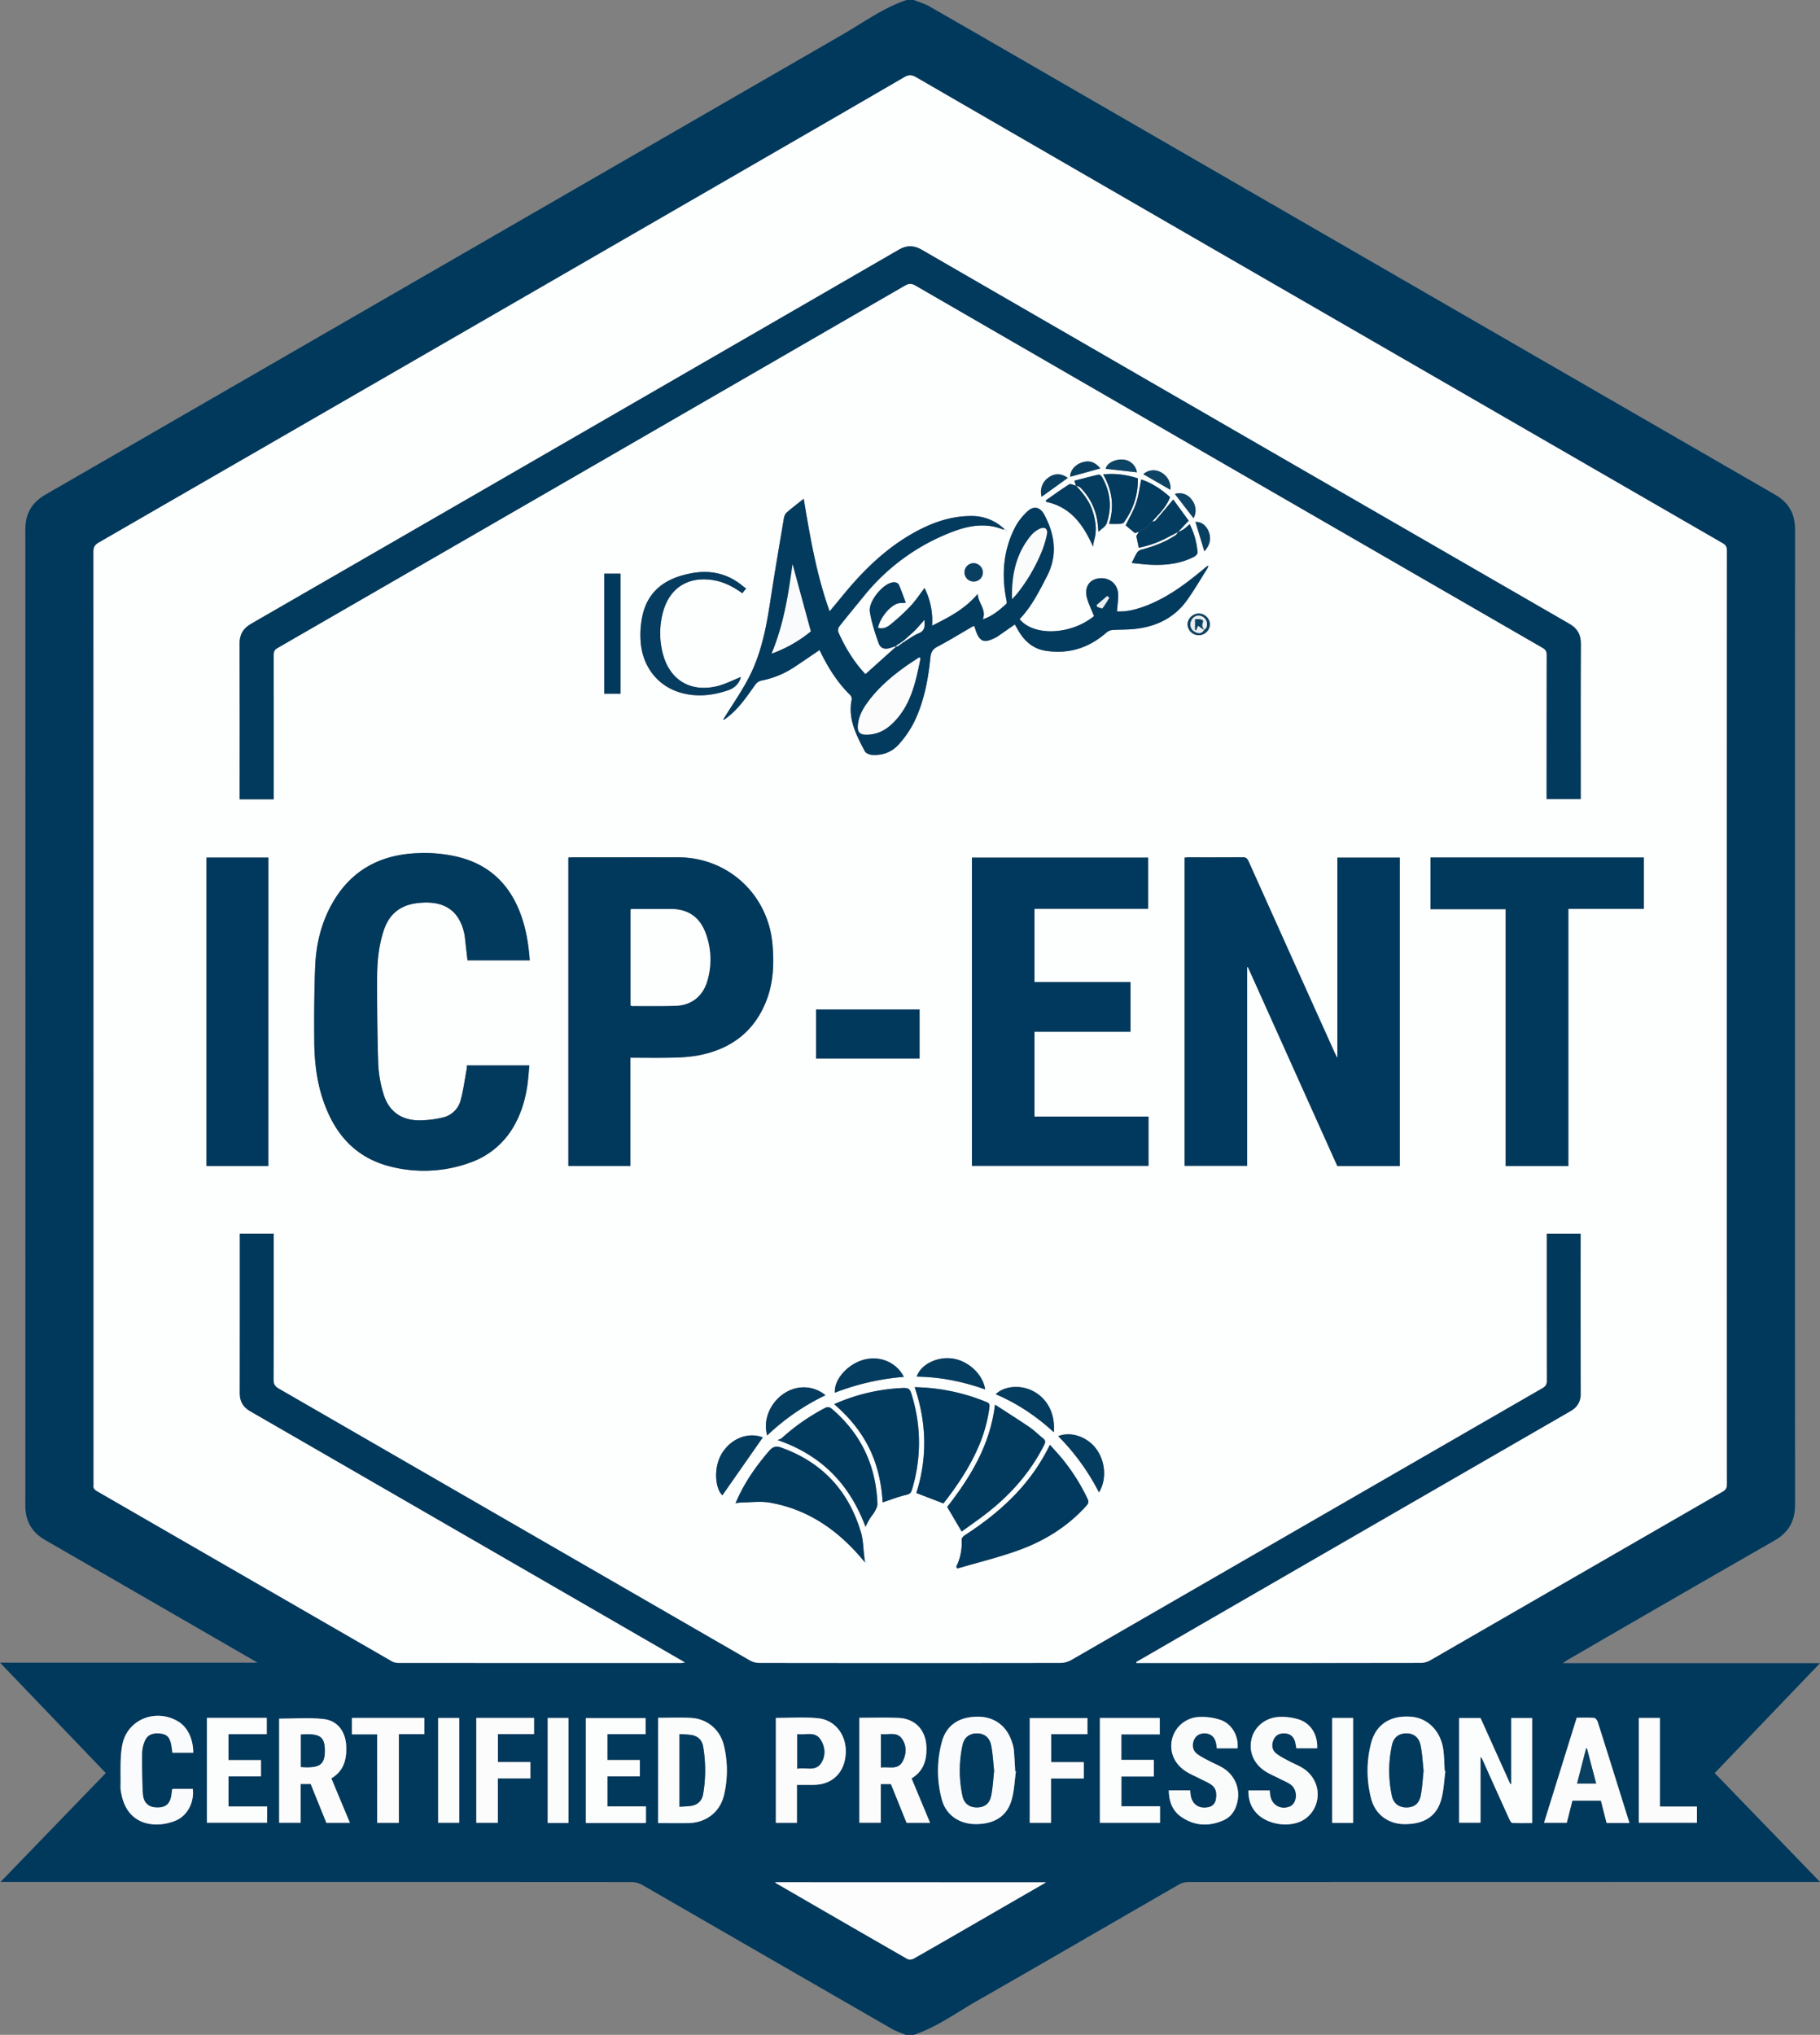 <?xml version="1.0" encoding="UTF-8"?> <svg xmlns="http://www.w3.org/2000/svg" viewBox="0 0 1762.84 1970"><rect x="0" y="0" width="1762.84" height="1970" fill="#808080" stroke="none"/><defs><style>.cls-1{fill:#01395d;}.cls-2{fill:#fdfefe;}.cls-3{fill:#fdfdfe;}.cls-4{fill:#fcfdfd;}.cls-5{fill:#fcfcfd;}.cls-6{fill:#fbfcfc;}.cls-7{fill:#fafbfc;}.cls-8{fill:#fcfcfc;}.cls-9{fill:#fafbfb;}.cls-10{fill:#013a5d;}.cls-11{fill:#00395d;}.cls-12{fill:#033b5f;}.cls-13{fill:#013a5e;}.cls-14{fill:#023a5e;}.cls-15{fill:#053c60;}.cls-16{fill:#043c5f;}.cls-17{fill:#094062;}.cls-18{fill:#0d4365;}.cls-19{fill:#e9eef0;}</style></defs><g id="Layer_2" data-name="Layer 2"><g id="Layer_1-2" data-name="Layer 1"><path class="cls-1" d="M878.11,0h7c5,2,10.28,3.45,14.9,6.08,34.22,19.53,68.32,39.29,102.45,59Q1360.78,272,1719.15,478.81c13.3,7.67,19.51,18.39,19.51,33.78q-.18,472.21,0,944.43c0,15.81-6.37,26.66-20,34.49q-100.41,57.56-200.49,115.64c-1.17.67-2.24,1.51-4.44,3h249.13l-102,106.42,102,105.42h-7q-302.46,0-604.92.1a18.54,18.54,0,0,0-8.87,2.29c-65.29,37.55-130.38,75.46-195.79,112.8-20.06,11.46-38.88,25.33-61.1,32.81h-8c-4.49-1.92-9.24-3.41-13.44-5.84q-120.82-69.57-241.59-139.25a21.42,21.42,0,0,0-10.23-2.79q-302.22-.19-604.45-.12H.47c34.49-35.65,68.18-70.49,102-105.42L0,1609.67H249.37c-1.71-1-2.42-1.46-3.14-1.88Q145.16,1549.41,44,1491.1c-13.36-7.67-19.46-18.54-19.46-33.87q.17-472.24,0-944.48c0-15.35,6.15-26.19,19.47-33.87q386.51-223,773-446C837,21.3,855.89,7.47,878.11,0Zm222.42,1609.11.22.89h4.86q135.23,0,270.46-.11a19.43,19.43,0,0,0,9.29-2.53q141.57-81.52,283.06-163.21c3.18-1.84,4.22-3.8,4.22-7.42q-.14-451.73,0-903.46c0-3.62-1-5.58-4.22-7.42Q1459,405.13,1249.78,284.21,1068.57,179.57,887.4,74.84c-4.31-2.49-7.33-2.43-11.55,0q-59.48,34.68-119.16,69-330.48,190.81-661,381.5c-3.88,2.24-5.1,4.59-5.1,9q.17,450.74.1,901.46a14.82,14.82,0,0,1,0,2c-.44,2.88.91,4.45,3.38,5.88q142.62,82.21,285.19,164.49a13.59,13.59,0,0,0,6.51,1.78q137,.13,274,.06a33.88,33.88,0,0,0,3.69-.47c-2.57-1.51-4.43-2.61-6.3-3.69q-207.35-119.74-414.73-239.43c-7.13-4.11-10.29-9.73-10.27-17.89q.17-74.74.05-149.5v-4.67h33v5.78c0,45.17.06,90.33-.1,135.5,0,4.16,1.12,6.41,4.83,8.55q228.2,131.52,456.29,263.21a19.49,19.49,0,0,0,9.3,2.52q145.74.19,291.47,0a22.55,22.55,0,0,0,10.71-2.85q228.19-131.51,456.3-263.19c3.18-1.83,4.23-3.75,4.22-7.38-.14-45.66-.09-91.33-.09-137v-5.13h33v4.31q0,75.24.06,150.49c0,7.82-3.14,13.19-9.88,17.08q-158.6,91.44-317.12,183Q1152.32,1579.15,1100.53,1609.11Zm-87.32,213.26H750.65a13.57,13.57,0,0,0,1.19,1q63.48,36.69,127,73.24c1.52.87,4.48.61,6.09-.31,23.85-13.57,47.57-27.34,71.33-41C975,1844.42,993.63,1833.66,1013.21,1822.37ZM1484,1663.29h-20.28v63.79l-.87.21c-9.64-21.42-19.29-42.84-28.83-64h-20.72v101.37H1434V1701a5.41,5.41,0,0,1,2.09,2.68q13,28.86,26,57.69c.61,1.34,1.84,3.35,2.86,3.4,6.4.32,12.81.16,19.11.16ZM316.14,1764.75h22.74l-17.95-43c12.13-7.2,14.91-18.3,14.43-31-.53-14.1-8.32-25-22.26-26.47s-28.41-.32-42.7-.32v100.75h20.84v-37.53h9.69C306,1739.69,311.1,1752.27,316.14,1764.75Zm516.25-101.69v101.55h20.69v-37.4H863c5.06,12.53,10.14,25.13,15.14,37.5h22.74l-17.92-43c11.5-6.94,14.69-17.34,14.44-29.63-.36-16.86-10.52-28.23-27.25-28.93C857.66,1662.64,845.18,1663.06,832.39,1663.06Zm-195,0V1765c9.76,0,19.23,0,28.7,0,17-.09,30.84-10,35-26.49a102.62,102.62,0,0,0,.23-48c-3.7-16.2-16.5-26.58-32.21-27.37C658.68,1662.63,648.19,1663.06,637.42,1663.06ZM984,1715l-.71-.18c-.43-7-.73-13.94-1.35-20.89a35.62,35.62,0,0,0-1.89-7.73c-5-15.33-17-24.2-32.81-24.24-17.86,0-30.35,7.88-34.83,24a105.8,105.8,0,0,0-.14,56.22c4,15,16.92,23.69,32.56,23.76,18.27.07,30.56-7.59,35.06-23.55C982.42,1733.64,982.74,1724.2,984,1715Zm416-.31-.72-.17c-.39-6.64-.44-13.31-1.25-19.9-2.25-18.31-14.76-31.24-31.09-32.59-20.15-1.66-34.52,7.35-39.13,26.18a107,107,0,0,0,.3,53.34c4.05,15.2,16.66,24.27,32,24.42,19,.2,31.26-7.39,35.83-23.83C1398.44,1733.33,1398.73,1723.89,1400,1714.72Zm178.25,50.17c-2.5-8-4.82-15.43-7.15-22.86-7.84-25-15.64-50.09-23.6-75.09-.49-1.52-2.17-3.67-3.43-3.76-5.58-.41-11.21-.18-16.86-.18-10.62,34.12-21.12,67.83-31.66,101.68h22c1.87-7.36,3.66-14.43,5.44-21.43h27.67c1.88,7.4,3.7,14.57,5.5,21.64Zm-446.14-31.55c.15,10.76,3.45,19.71,12,25.61,13,8.93,27,9.59,41.22,3.2,6-2.71,10-7.61,12.12-13.91,4.73-13.89,0-28.26-12.33-36.28-4.28-2.78-9.17-4.6-13.7-7-4.09-2.18-8.37-4.17-12-7-4.3-3.32-5.07-8.61-2.91-13.57,1.93-4.42,6.09-6.69,11.43-6.21,5.13.45,8.58,3.56,9.87,9.08.41,1.72.52,3.51.78,5.34h20.11c1-11.75-5.21-23.37-16.14-27.34a56.16,56.16,0,0,0-20.41-3,28.21,28.21,0,0,0-26.63,20.46c-3.32,12.3,1.4,24.52,12.8,32,4.27,2.8,9.09,4.76,13.66,7.12,3.83,2,7.92,3.58,11.4,6.05,4.95,3.52,5.38,8.92,4.29,14.43a8.78,8.78,0,0,1-7.28,7.3c-9.07,2-15.93-2.78-17.18-11.93-.19-1.42-.26-2.85-.39-4.35Zm77.08.05c-.07,8.5,2.19,15.9,7.93,22,11.09,11.83,34.15,14.76,47.39,5.31a29.31,29.31,0,0,0,9.59-12.23c5.52-13.52.54-28.32-11.66-36.33-4.41-2.89-9.48-4.74-14.14-7.27-4.21-2.28-8.62-4.42-12.32-7.39-4-3.24-4.58-8.43-2.41-13.22s6.1-6.35,11-6.08c5.32.28,8.59,3.2,9.94,8.26.54,2,.8,4.11,1.18,6.11h20.12c.63-12.69-5.73-23.74-17.3-27.72a54.64,54.64,0,0,0-19.5-2.58c-13.07.55-23.57,9.24-26.55,20.59-3.24,12.32,1.54,24.52,13,31.93,4.29,2.78,9.11,4.74,13.68,7.1,3.83,2,8,3.52,11.37,6.09,7,5.36,6,18.2-1.31,21.07-8.47,3.32-16.86-1.16-18.69-10a56.23,56.23,0,0,1-.63-5.63ZM771.89,1728c6,0,11.27.06,16.57,0,16.49-.22,28-10.33,30.36-26.57,2.81-19.47-8.57-36.36-27-38-13.33-1.19-26.84-.23-40.33-.23v101.52h20.41Zm-571.44-64.87v101.46h58.27v-15.68H221.31v-29.14h31.45V1704H221.27v-25.06h37.1v-15.8Zm922.89.1h-58v101.45h58.26v-16h-37.41v-28.78h31.45V1703.8h-31.5v-24.7h37.22ZM625.67,1764.58v-15.73H588.32v-29.14h31.39v-15.78H588.28v-25.07h37v-15.52H567.46V1765c19.13,0,37.94,0,56.74,0A6.45,6.45,0,0,0,625.67,1764.58Zm-438.48-67.74c-.12-13.58-5.54-24.66-14.47-30.08-21.78-13.2-49.73-2.11-54.33,22.77-2.44,13.23-1.31,27.13-1.67,40.73a30,30,0,0,0,.82,6.43c5.95,31.39,33.7,33.57,52.44,26,11.52-4.68,18.3-17.89,16.71-30.8-5.92,0-11.89,0-17.86,0a12.52,12.52,0,0,0-2.13.39c-.19,1.55-.38,3-.54,4.45-1.1,9.92-5.76,13.84-15.62,13.13-7-.51-11.71-4.76-12.23-13.3-.81-13.26-.81-26.59-.71-39.88a31.43,31.43,0,0,1,2.58-11.08c2.29-5.75,7.11-8,14.36-7.37,6.47.53,9.51,3,11,9.55.7,3,1,6.1,1.43,9.1Zm831,9.17v-27.09h35.1v-15.6H997.44v101.41H1018v-42.92h31.69V1706ZM461.36,1663.2v101.47h20.83v-43H513.7v-15.8H482.31V1678.8h35v-15.6Zm-96,101.5h21v-85.8h24.74v-15.7H340.89v15.86h24.45Zm1222-101.5v101.41h56.3V1749h-35.84V1663.2Zm-1142.56,0H424.37v101.42H444.8Zm105.85,101.64V1663.21H530.51v101.67Zm759.95-.09V1663.22h-20.31v101.57Z"></path><path class="cls-2" d="M1100.53,1609.11q51.79-29.94,103.6-59.87,158.55-91.54,317.12-183c6.74-3.89,9.9-9.26,9.88-17.08q-.17-75.24-.06-150.49v-4.31h-33v5.13c0,45.66,0,91.33.09,137,0,3.63-1,5.55-4.22,7.38q-228.17,131.55-456.3,263.19a22.55,22.55,0,0,1-10.71,2.85q-145.74.22-291.47,0a19.49,19.49,0,0,1-9.3-2.52Q498,1475.82,269.88,1344.16c-3.71-2.14-4.84-4.39-4.83-8.55.16-45.17.1-90.33.1-135.5v-5.78h-33V1199q0,74.76-.05,149.5c0,8.16,3.14,13.78,10.27,17.89Q449.79,1486,657.1,1605.82c1.87,1.08,3.73,2.18,6.3,3.69a33.88,33.88,0,0,1-3.69.47q-137,0-274-.06a13.59,13.59,0,0,1-6.51-1.78Q236.61,1525.94,94,1443.65c-2.47-1.43-3.82-3-3.38-5.88a14.82,14.82,0,0,0,0-2q0-450.72-.1-901.46c0-4.37,1.22-6.72,5.1-9q330.59-190.62,661-381.5,59.63-34.42,119.16-69c4.22-2.46,7.24-2.52,11.55,0q181.11,104.82,362.38,209.37Q1459.09,405,1668.42,525.85c3.18,1.84,4.22,3.8,4.22,7.42q-.14,451.72,0,903.46c0,3.62-1,5.58-4.22,7.42q-141.57,81.54-283.06,163.21a19.43,19.43,0,0,1-9.29,2.53q-135.22.19-270.46.11h-4.86Zm-58.38-1138.9c-2.21-.5-5.16-2.16-6.52-1.31-7.79,4.88-15.21,10.35-22.76,15.62l.7,1.41c23.91,5.09,35.93,22.63,45.16,43.27a40.55,40.55,0,0,1,.93-5.71c3-9.61,1.7-19-1.23-28.31-3.11-9.91-9.34-17.71-16.33-25.07,1.43.6,3.21.85,4.22,1.87a57.75,57.75,0,0,1,16.83,34.76c.29,2.4.48,4.8.81,8.24,3.22-3.24,7-5.32,8-8.32,5.35-15.62,3.57-30.8-4.7-45.11-.58-1-2.35-2.25-3.27-2-8,1.83-16,4-23.38,5.87ZM1116,505c1-1.22,2-2.48,3.14-3.63,5.77-5.93,11.09-12.16,14.18-20.06-8.66-7.78-17.85-13.85-28-17.12-1.7,8.15-2.58,16-5.07,23.26s-6.63,14.24-10,21.15l8.94,7.49,3.85-1.19c-.83,1.38-1.67,2.75-2.44,4,.73,3.58,1.49,7.29,2.32,11.38a101.19,101.19,0,0,0,28.26-10.11l9.87-5.19c-.78,1.05-1.36,2.42-2.38,3.1-10.08,6.66-21.21,10.86-32.83,13.92a7.72,7.72,0,0,0-4.28,2.62c-2,3.14-3.53,6.61-5.46,10.38,5.85.56,11.71,1.35,17.6,1.65,14.94.74,29.56-.74,43.07-7.8,1.43-.75,3.23-2.81,3.13-4.14a72.25,72.25,0,0,0-7.63-27.24c-2.22,1.89-4,3.65-6,5a37.47,37.47,0,0,1-5.33,2.58l10.32-11.07c-4.76-6.52-10-13.74-14.94-20.5-6.18,7.36-11.65,13.95-17.27,20.43C1118.53,504.69,1117.08,504.67,1116,505ZM837.79,1512.54l1-.26-.24-.38-.81.83c-.21-2-.39-4-.64-6-1-7.7-.93-15.7-3.09-23-11.88-40.31-37.48-68-77.27-82.31-4.9-1.76-8.08-1-11.56,3-11.37,13.13-21.41,27.11-29.05,42.76-1.2,2.46-2.28,5-3.71,8.1,2.29-.3,3.72-.65,5.17-.67,9.41-.07,19.07-1.47,28.2.13C784.17,1461.49,813.63,1483,837.79,1512.54Zm-136.17-816c12.82-8.76,21.21-21.42,30-33.76a10.22,10.22,0,0,1,5.64-3.86A87.14,87.14,0,0,0,767.59,647c8.84-5.73,17.48-11.76,26.2-17.65,7.62,15.86,16.81,31,29.76,43.63a5.51,5.51,0,0,1,1.38,4.3c-3.84,18.73,4.47,34.4,12.68,50,1,1.93,4.53,3.42,7,3.59,10.19.72,19.39-2.77,26-10.29a97.64,97.64,0,0,0,15.07-22.08c9.25-19.39,13.27-40.36,15.43-61.63.51-5,1.87-8.19,6.75-10.73,11.76-6.14,23-13.17,34.55-19.82a3.66,3.66,0,0,1,1.31-.16c.54,1.72,1,3.32,1.55,4.88,3.61,10,7.78,11.62,17.49,7a25.65,25.65,0,0,0,3.5-1.89c5.55-3.81,11.06-7.69,16.65-11.59,1.41,2.46,2.76,4.94,4.24,7.34,6,9.69,14.22,16.41,25.61,18.17,22.21,3.43,41.74-2.65,58.65-17.44a10.34,10.34,0,0,1,5.42-2.61c7.46-.58,15-.31,22.42-1.11,20.6-2.23,38.12-10.64,50.41-27.79,7-9.73,13-20.11,19.41-30.22a25.3,25.3,0,0,0,1.37-3.14,8.44,8.44,0,0,0-1.55.6c-1.3,1-2.57,2.12-3.85,3.18-16.73,13.82-34,26.79-54.47,34.72-9.32,3.61-18.88,6.2-28.72,5.7.42-5.81,1.3-11.29,1.12-16.73-.35-10.22-9-16.82-19.3-15.18-9.12,1.45-13.66,9.1-10.76,19.29,1.66,5.84,4.42,11.38,6.72,17.13-22.2,18.2-58.35,19.87-72.1,2.95,11.54-12,18.81-26.68,26.4-41.32,10.67-20.56,7.85-40.1-2.36-59.55-4.05-7.71-10.3-9.25-16.64-3.26a58.15,58.15,0,0,0-11.77,15.27c-11.21,21.84-13.18,45-8.64,69,.33,1.71,1,4.38.13,5.14-6.65,6-13.53,11.9-22.79,14.94C955.77,590,947.41,584.1,947,575c-12.39,14.61-27.79,22.56-44.2,30.71a69.64,69.64,0,0,0-7.31-36.41c-4.6,6-8.7,12.28-13.78,17.68a203.77,203.77,0,0,1-19.38,17.76c-3.21,2.63-7.29,4.57-11.93,3,2.06-9,9.86-19.42,17.93-23.07,2.47-1.12,5.62-.77,9-1.15-1.87-5-3.9-10.89-6.34-16.62-1.42-3.33-4.57-3.64-7.71-2.79-9.45,2.57-22.28,18.72-20.75,28.21,1.64,10.23,4.93,20.29,8.42,30.11,2,5.59,6.24,6.61,11.94,4.68,1.55-.52,3.11-1,4.67-1.53l.19.63-29.48,26.48C827.12,640.87,818.7,627,812,612a6.52,6.52,0,0,1,.93-5.53c7.82-10,15.9-19.68,23.9-29.48a202.38,202.38,0,0,1,86.68-62.51c15.66-5.92,31.77-8.41,48.07-1.88h1.71l-1-.81a45.17,45.17,0,0,0-31.13-12.22c-19.43-.11-37.17,6-54,15.05-28.76,15.56-51.52,38-71.93,63.14-3.74,4.6-7.56,9.14-11.68,14.12-12.85-35.68-18.91-72.19-25.12-109-5.91,4.72-11.47,8.89-16.66,13.48-1.44,1.28-2.24,3.71-2.58,5.74-4.45,26.4-9,52.79-13,79.25-3.88,25.42-8.67,50.65-20.42,73.69-7.21,14.14-16.47,27.24-24.81,40.8-.23.3-.47.59-.71.88ZM265.15,773.83v-5.77q0-67-.06-134c0-3.15.73-5,3.65-6.68q304-175.33,607.78-350.93c3.78-2.18,6.4-2.23,10.25,0Q1190.34,452,1494.1,627.17c2.89,1.67,4.08,3.43,4.07,6.92q-.21,67.24-.1,134.48v5.08h33v-5.83c0-48.17-.13-96.33.12-144.49,0-9.05-3.38-14.93-11.14-19.41Q1206.36,423,892.83,241.79c-7.81-4.51-14.59-4.52-22.37,0Q765.84,302.47,661,362.83,452.15,483.42,243.24,603.92c-7.78,4.49-11.23,10.4-11.19,19.42.22,48.33.1,96.66.1,145v5.5Zm1090.64,355.05V830.32h-60.43v194.06c-1.27-2.5-1.88-3.6-2.39-4.74q-41.88-92.89-83.64-185.85c-1.29-2.87-2.66-3.9-5.81-3.87-17.49.16-35,.07-52.49.09-1.26,0-2.52.2-3.6.29v298.33H1208V936.42l.78-.1,86.6,192.56ZM610.52,1024c14.17,0,27.65.24,41.12-.09a154.53,154.53,0,0,0,24.33-2.07c31.76-5.89,54.87-23,66.58-53.74,6.59-17.29,7.24-35.33,5.68-53.65C744.1,866.2,705.41,830.17,657,830c-34.16-.11-68.32,0-102.49,0-1.42,0-2.84.16-4,.23v298.52h60ZM1112.1,830.31H941.43v298.35h171V1081H1001.91V998.84h93v-48h-93v-71H1112.1Zm-599,99.37c-1.44-19.44-4.85-37.95-13.36-55.24-11.51-23.36-29.93-38.11-55.15-44.57a139.35,139.35,0,0,0-41.12-3.82c-36.12,1.61-64.11,17.14-82,49.16-10.41,18.67-15.28,39.1-16.17,60.22-1,24-1.05,48-.9,71.94.11,18.84,2.05,37.58,7.88,55.65,10.69,33.11,30.66,57.44,65.63,66.28a130.82,130.82,0,0,0,76.71-3.46,78.55,78.55,0,0,0,44-37.16c6.92-12.55,10.68-26.11,12.49-40.24.72-5.66,1.08-11.37,1.6-17h-60.4c-.13,1.57-.13,2.91-.37,4.2-1.81,9.77-3.11,19.69-5.68,29.26a23.07,23.07,0,0,1-17.9,17.1,98.41,98.41,0,0,1-23.14,2.65c-17.26-.37-29-9.27-33.85-25.85a117.68,117.68,0,0,1-5-28.38c-.94-27.79-1.15-55.62-1.1-83.43,0-15.65,1.46-31.25,6.46-46.29,5.2-15.66,15.8-24.3,32.28-26.34,25.62-3.17,40.93,6.68,45.85,30.11.17.81.26,1.65.36,2.47.87,7.54,1.73,15.08,2.6,22.75Zm1006,199.2v-249h73.18V830.25h-206.7v50h72.85v248.68Zm-1259.19,0V830.29H200v298.55Zm666.35,387.92c.34.58.67,1.16,1,1.74,19.08-5.57,38.43-10.34,57.16-16.89,26.06-9.11,49.29-23.14,67.95-44,1.92-2.15,2.38-3.71,1.06-6.47a188.72,188.72,0,0,0-25.05-39.49c-3.57-4.31-7.42-8.39-11.45-12.93a186.3,186.3,0,0,1-28.62,42.72c-15.73,17.67-34.09,32.14-53.89,44.93-1.39.9-3.06,2.91-3,4.3A51,51,0,0,1,926.22,1516.76ZM885.94,1343c11.83,34.54,12.26,69,1.6,102.44l26.24,10.07c12.7-16.24,24.83-34,33.54-53.94a140.92,140.92,0,0,0,11-39.17c.31-2.51,0-3.85-2.59-4.92A190.22,190.22,0,0,0,885.94,1343Zm-31,111.51c7.67-2.53,15-5.48,22.7-7.25,3.27-.76,4.68-1.69,5.61-4.8a155.45,155.45,0,0,0,.88-88.55c-2.94-10.46-2.92-10.59-13.64-9.92A180.86,180.86,0,0,0,808,1359.44c14.24,12.28,25.89,26.2,34.08,42.88S853.9,1437.07,854.92,1454.53Zm108.86-94.63c-4.89,39.82-24.23,70.59-46.29,99l14,23.79c8.33-6.07,17.29-12.15,25.75-18.85,22.59-17.88,41.23-39.11,54.2-65.07,1.33-2.67,1.32-4.33-1.08-6.23-4.44-3.5-8.43-7.62-13.07-10.8C986.6,1374.5,975.69,1367.64,963.78,1359.9ZM890.7,1024.79v-47.5H790.42v47.5Zm-52.38,453.32c1.49-2.91,2.62-5.49,4.08-7.87s3.51-4.48,4.83-7c1.23-2.32,2.68-5,2.59-7.49-1.41-36.83-15.75-67.52-43.9-91.62-2.38-2-4.14-2.46-7-1a200.45,200.45,0,0,0-41.63,29c-1.06,1-2.69,1.32-4.05,2C796.14,1409.05,823,1437.2,838.32,1478.11ZM722.73,569.62a18.86,18.86,0,0,1-2.39-1.46c-14.76-12.7-31.76-16.69-50.74-13.12-22.69,4.25-40.43,14.94-46.72,38.52a86.69,86.69,0,0,0-2.4,26.64c1.31,24.42,16.1,43.7,38.13,50.25,15.63,4.65,31.15,3.12,46.56-2.12,7.24-2.46,10.93-7.25,12.44-12.86-7.41,2.89-15.21,7-23.53,9-25.86,6.05-45.92-6.58-52.28-32.41a78.25,78.25,0,0,1,.14-38.55c6.27-24.44,24.74-36.05,49.64-31.69,10.21,1.79,19,6.5,27.42,12.53ZM601,671.59V555.37H585.27V671.59Zm137.87,720c-14-5.28-30.19.68-39.32,14.94s-6.6,35.33.14,41.12ZM875.45,1333c-7.29-14.38-23.64-21-39.41-16.42-15.47,4.47-28.42,19.36-27.35,31.72A237.63,237.63,0,0,1,875.45,1333Zm-132.34,56.69a217.87,217.87,0,0,1,56.44-38.94c-11.44-9.49-27.19-10.13-39.81-1.92C745.88,1357.87,738.78,1374.86,743.11,1389.72Zm331.08-882.5c4,0,7.44.13,10.87-.06,1.26-.07,3-.52,3.64-1.42,9-12.66,13.81-26.69,13.37-42.68-10.85-3.37-21.72-5.08-33.58-3.75C1077.35,474.81,1079.45,490.47,1074.19,507.22Zm-120,837.92c-2.2-15.17-17.29-28.56-33.18-30.07-14.67-1.39-29.45,6.45-33.12,17.69C910.59,1333,932.46,1337.44,954.24,1345.14Zm110.23,99.71c8.1-13.21,6.11-32.18-4.46-44.32-8.94-10.27-23.87-14.71-35-10.08A216.89,216.89,0,0,1,1064.47,1444.85Zm-43.72-58.26c1.56-18.65-6.91-33.86-21.89-40.68-11.83-5.4-26.78-3.74-34.35,3.91C985.19,1358.61,1003.6,1370.87,1020.75,1386.59Zm-11.81-905.66,25.35-18.27q-9.76-6.78-18.8-.26A16.81,16.81,0,0,0,1008.94,480.93Zm92.28-23.67A14.53,14.53,0,0,0,1088,445c-6.74-.74-15.79,2.91-17,8.89ZM952,554.09a9.16,9.16,0,0,0-9-8.86,8.89,8.89,0,1,0,9,8.86Zm113.79-100.58c-5.1-6.37-11.09-8.23-18.31-5.61-6.65,2.41-11,8.05-10.91,13.68Zm41.68,5.6,26.22,15.09A17.23,17.23,0,0,0,1124,457,14.42,14.42,0,0,0,1107.42,459.11Zm59.12,74.62c5.7-6.11,7-13.23,3.66-20.21-2.62-5.54-7.21-8.49-12.27-8.23C1160.75,514.62,1163.61,524.07,1166.54,533.73Zm-10.5-32.1c3-5.34,2.55-12.13-1.54-17.65s-9.9-7.54-16.56-5.82C1143.93,485.93,1150,493.85,1156,501.63Zm15.88,102.65A10.92,10.92,0,0,0,1160.63,594c-5.71.3-10.52,5.3-10.35,10.76a10.83,10.83,0,0,0,21.64-.47Zm-197-90.83c-.1-.1-.2-.28-.31-.28s-.21.17-.32.26l.46.32C974.77,513.65,974.83,513.55,974.88,513.45Z"></path><path class="cls-3" d="M1013.21,1822.37c-19.58,11.29-38.26,22.05-56.93,32.83-23.76,13.71-47.48,27.48-71.33,41-1.61.92-4.57,1.18-6.09.31q-63.6-36.45-127-73.24a13.57,13.57,0,0,1-1.19-1Z"></path><path class="cls-4" d="M1484,1663.29V1765c-6.3,0-12.71.16-19.11-.16-1,0-2.25-2.06-2.86-3.4q-13.07-28.8-26-57.69A5.41,5.41,0,0,0,1434,1701v63.59h-20.68V1663.26h20.72c9.54,21.19,19.19,42.61,28.83,64l.87-.21v-63.79Z"></path><path class="cls-5" d="M316.14,1764.75c-5-12.48-10.12-25.06-15.21-37.64h-9.69v37.53H270.4V1663.89c14.29,0,28.63-1.16,42.7.32s21.73,12.37,22.26,26.47c.48,12.73-2.3,23.83-14.43,31l17.95,43Zm-24.69-85.48v31.46c18.09,1.3,23.14-2.14,23.19-15.58C314.7,1681.24,309.92,1677.92,291.45,1679.27Z"></path><path class="cls-5" d="M832.39,1663.06c12.79,0,25.27-.42,37.71.1,16.73.7,26.89,12.07,27.25,28.93.25,12.29-2.94,22.69-14.44,29.63l17.92,43H878.09c-5-12.37-10.08-25-15.14-37.5h-9.87v37.4H832.39Zm20.86,48.09c7.7-1.05,16.45,2.8,21.09-6,3.77-7.14,3.92-15.19-.75-21.84-5.07-7.21-13.28-3.46-20.34-4.48Z"></path><path class="cls-6" d="M637.42,1663.06c10.77,0,21.26-.43,31.7.1,15.71.79,28.51,11.17,32.21,27.37a102.62,102.62,0,0,1-.23,48c-4.14,16.5-18,26.4-35,26.49-9.47.06-18.94,0-28.7,0Zm20.74,86.11c3.8-.27,7.27-.34,10.68-.78,6.74-.87,11.09-4.87,12.2-11.42a136.9,136.9,0,0,0,0-46.18c-1.09-6.32-5.34-10.26-11.87-11.14-3.55-.48-7.17-.55-11-.82Z"></path><path class="cls-7" d="M984,1715c-1.3,9.17-1.62,18.61-4.11,27.43-4.5,16-16.79,23.62-35.06,23.55-15.64-.07-28.53-8.78-32.56-23.76a105.8,105.8,0,0,1,.14-56.22c4.48-16.16,17-24.08,34.83-24,15.8,0,27.85,8.91,32.81,24.24A35.62,35.62,0,0,1,982,1694c.62,7,.92,13.93,1.35,20.89Zm-21.14-.72c-.93-8.28-1.27-16.62-2.92-24.7-1.59-7.73-6.8-11.41-13.68-11.44s-12.3,3.55-13.95,11.16a115.54,115.54,0,0,0-.08,49.46c1.63,7.51,7,11.07,14,11s12.11-3.43,13.74-11.26S962,1722.49,962.9,1714.31Z"></path><path class="cls-7" d="M1400,1714.72c-1.27,9.17-1.56,18.61-4,27.45-4.57,16.44-16.82,24-35.83,23.83-15.38-.15-28-9.22-32-24.42a107,107,0,0,1-.3-53.34c4.61-18.83,19-27.84,39.13-26.18,16.33,1.35,28.84,14.28,31.09,32.59.81,6.59.86,13.26,1.25,19.9Zm-21.13-.29c-.92-8.32-1.26-16.66-2.9-24.74-1.58-7.76-6.76-11.46-13.62-11.52s-12.34,3.51-14,11.08a115.39,115.39,0,0,0-.11,49.46c1.62,7.54,7,11.12,14,11.12,7.18,0,12.18-3.39,13.8-11.18S1378,1722.57,1378.87,1714.43Z"></path><path class="cls-8" d="M1578.25,1764.89h-22.13c-1.8-7.07-3.62-14.24-5.5-21.64H1523c-1.78,7-3.57,14.07-5.44,21.43h-22c10.54-33.85,21-67.56,31.66-101.68,5.65,0,11.28-.23,16.86.18,1.26.09,2.94,2.24,3.43,3.76,8,25,15.76,50,23.6,75.09C1573.43,1749.46,1575.75,1756.9,1578.25,1764.89Zm-41.13-72.1-.81-.1-8.78,34H1546C1543,1715.16,1540.06,1704,1537.12,1692.79Z"></path><path class="cls-9" d="M1132.11,1733.34h20.71c.13,1.5.2,2.93.39,4.35,1.25,9.15,8.11,13.89,17.18,11.93a8.78,8.78,0,0,0,7.28-7.3c1.09-5.51.66-10.91-4.29-14.43-3.48-2.47-7.57-4.07-11.4-6.05-4.57-2.36-9.39-4.32-13.66-7.12-11.4-7.46-16.12-19.68-12.8-32a28.21,28.21,0,0,1,26.63-20.46,56.16,56.16,0,0,1,20.41,3c10.93,4,17.16,15.59,16.14,27.34h-20.11c-.26-1.83-.37-3.62-.78-5.34-1.29-5.52-4.74-8.63-9.87-9.08-5.34-.48-9.5,1.79-11.43,6.21-2.16,5-1.39,10.25,2.91,13.57,3.64,2.8,7.92,4.79,12,7,4.53,2.42,9.42,4.24,13.7,7,12.35,8,17.06,22.39,12.33,36.28-2.14,6.3-6.1,11.2-12.12,13.91-14.24,6.39-28.27,5.73-41.22-3.2C1135.56,1753.05,1132.26,1744.1,1132.11,1733.34Z"></path><path class="cls-9" d="M1209.19,1733.39h20.65a56.23,56.23,0,0,0,.63,5.63c1.83,8.87,10.22,13.35,18.69,10,7.36-2.87,8.35-15.71,1.31-21.07-3.38-2.57-7.54-4.11-11.37-6.09-4.57-2.36-9.39-4.32-13.68-7.1-11.42-7.41-16.2-19.61-13-31.93,3-11.35,13.48-20,26.55-20.59a54.64,54.64,0,0,1,19.5,2.58c11.57,4,17.93,15,17.3,27.72h-20.12c-.38-2-.64-4.09-1.18-6.11-1.35-5.06-4.62-8-9.94-8.26-4.9-.27-8.85,1.35-11,6.08s-1.63,10,2.41,13.22c3.7,3,8.11,5.11,12.32,7.39,4.66,2.53,9.73,4.38,14.14,7.27,12.2,8,17.18,22.81,11.66,36.33a29.31,29.31,0,0,1-9.59,12.23c-13.24,9.45-36.3,6.52-47.39-5.31C1211.38,1749.29,1209.12,1741.89,1209.19,1733.39Z"></path><path class="cls-5" d="M771.89,1728v36.71H751.48V1663.19c13.49,0,27-1,40.33.23,18.44,1.64,29.82,18.53,27,38-2.35,16.24-13.87,26.35-30.36,26.57C783.16,1728.06,777.86,1728,771.89,1728Zm.29-15.65c8.17-1.78,17.87,3.35,23.48-5.9,4.2-6.94,3.71-14.91-.59-21.87-5.63-9.12-14.89-4.37-22.89-5.71Z"></path><path class="cls-4" d="M200.45,1663.13h57.92v15.8h-37.1V1704h31.49v15.78H221.31v29.14h37.41v15.68H200.45Z"></path><path class="cls-4" d="M1123.34,1663.23v15.87h-37.22v24.7h31.5v16.13h-31.45v28.78h37.41v16h-58.26V1663.23Z"></path><path class="cls-4" d="M625.67,1764.58a6.45,6.45,0,0,1-1.47.39c-18.8,0-37.61,0-56.74,0V1663.34h57.85v15.52h-37v25.07h31.43v15.78H588.32v29.14h37.35Z"></path><path class="cls-7" d="M187.19,1696.84H167c-.46-3-.73-6.1-1.43-9.1-1.51-6.5-4.55-9-11-9.55-7.25-.59-12.07,1.62-14.36,7.37a31.43,31.43,0,0,0-2.58,11.08c-.1,13.29-.1,26.62.71,39.88.52,8.54,5.19,12.79,12.23,13.3,9.86.71,14.52-3.21,15.62-13.13.16-1.45.35-2.9.54-4.45a12.52,12.52,0,0,1,2.13-.39c6,0,11.94,0,17.86,0,1.59,12.91-5.19,26.12-16.71,30.8-18.74,7.62-46.49,5.44-52.44-26a30,30,0,0,1-.82-6.43c.36-13.6-.77-27.5,1.67-40.73,4.6-24.88,32.55-36,54.33-22.77C181.65,1672.18,187.07,1683.26,187.19,1696.84Z"></path><path class="cls-5" d="M1018.22,1706h31.51v15.8H1018v42.92h-20.6V1663.32h55.88v15.6h-35.1Z"></path><path class="cls-5" d="M461.36,1663.2h55.91v15.6h-35v27.09H513.7v15.8H482.19v43H461.36Z"></path><path class="cls-8" d="M365.34,1764.7v-85.64H340.89V1663.2h70.16v15.7H386.31v85.8Z"></path><path class="cls-5" d="M1587.36,1663.2h20.46V1749h35.84v15.64h-56.3Z"></path><path class="cls-6" d="M444.8,1663.24v101.42H424.37V1663.24Z"></path><path class="cls-6" d="M550.65,1764.88H530.51V1663.21h20.14Z"></path><path class="cls-6" d="M1310.6,1764.79h-20.31V1663.22h20.31Z"></path><path class="cls-10" d="M265.15,773.83h-33v-5.5c0-48.33.12-96.66-.1-145,0-9,3.41-14.93,11.19-19.42Q452.19,483.49,661,362.83q104.76-60.48,209.45-121c7.78-4.51,14.56-4.5,22.37,0Q1206.34,423,1520.05,603.92c7.76,4.48,11.19,10.36,11.14,19.41-.25,48.16-.12,96.32-.12,144.49v5.83h-33v-5.08q0-67.24.1-134.48c0-3.49-1.18-5.25-4.07-6.92q-303.74-175.24-607.33-350.7c-3.85-2.23-6.47-2.18-10.25,0Q572.71,452.08,268.74,627.4c-2.92,1.69-3.66,3.53-3.65,6.68q.15,67,.06,134Z"></path><path class="cls-11" d="M1355.79,1128.88h-60.46l-86.6-192.56-.78.1v192.21h-60.52V830.3c1.08-.09,2.34-.28,3.6-.29,17.5,0,35,.07,52.49-.09,3.15,0,4.52,1,5.81,3.87q41.7,93,83.64,185.85c.51,1.14,1.12,2.24,2.39,4.74V830.32h60.43Z"></path><path class="cls-1" d="M610.52,1024v104.76h-60V830.24c1.16-.07,2.58-.23,4-.23,34.17,0,68.33-.1,102.49,0,48.41.15,87.1,36.18,91.23,84.43,1.56,18.32.91,36.36-5.68,53.65-11.71,30.72-34.82,47.85-66.58,53.74a154.53,154.53,0,0,1-24.33,2.07C638.17,1024.24,624.69,1024,610.52,1024Zm.3-50.44a7,7,0,0,0,1.56.4c13.83,0,27.66.18,41.48-.19,15.66-.43,26.77-9,31.19-24.1a72.56,72.56,0,0,0-1.22-45.16c-5.84-16.7-17.19-24.43-34.75-24.5-11.33,0-22.66,0-34,0-1.43,0-2.86.16-4.27.24Z"></path><path class="cls-11" d="M1112.1,830.31v49.48H1002v71h93v48h-93V1081H1112.4v47.69h-171V830.31Z"></path><path class="cls-10" d="M513.1,929.68H452.81c-.87-7.67-1.73-15.21-2.6-22.75-.1-.82-.19-1.66-.36-2.47C444.93,881,429.62,871.18,404,874.35c-16.48,2-27.08,10.68-32.28,26.34-5,15-6.43,30.64-6.46,46.29-.05,27.81.16,55.64,1.1,83.43a117.68,117.68,0,0,0,5,28.38c4.82,16.58,16.59,25.48,33.85,25.85a98.41,98.41,0,0,0,23.14-2.65,23.07,23.07,0,0,0,17.9-17.1c2.57-9.57,3.87-19.49,5.68-29.26.24-1.29.24-2.63.37-4.2h60.4c-.52,5.64-.88,11.35-1.6,17-1.81,14.13-5.57,27.69-12.49,40.24a78.55,78.55,0,0,1-44,37.16,130.82,130.82,0,0,1-76.71,3.46c-35-8.84-54.94-33.17-65.63-66.28-5.83-18.07-7.77-36.81-7.88-55.65-.15-24-.1-48,.9-71.94.89-21.12,5.76-41.55,16.17-60.22,17.87-32,45.86-47.55,82-49.16a139.35,139.35,0,0,1,41.12,3.82c25.22,6.46,43.64,21.21,55.15,44.57C508.25,891.73,511.66,910.24,513.1,929.68Z"></path><path class="cls-1" d="M1519.06,1128.88h-60.67V880.2h-72.85v-50h206.7v49.62h-73.18Z"></path><path class="cls-12" d="M971.6,512.62c-16.3-6.53-32.41-4-48.07,1.88A202.38,202.38,0,0,0,836.85,577c-8,9.8-16.08,19.53-23.9,29.48A6.52,6.52,0,0,0,812,612c6.68,15,15.1,28.85,26.27,40.7l29.48-26.48-.19-.63c-1.56.51-3.12,1-4.67,1.53-5.7,1.93-10,.91-11.94-4.68-3.49-9.82-6.78-19.88-8.42-30.11-1.53-9.49,11.3-25.64,20.75-28.21,3.14-.85,6.29-.54,7.71,2.79,2.44,5.73,4.47,11.65,6.34,16.62-3.39.38-6.54,0-9,1.15-8.07,3.65-15.87,14-17.93,23.07,4.64,1.56,8.72-.38,11.93-3A203.77,203.77,0,0,0,881.72,587c5.08-5.4,9.18-11.71,13.78-17.68a69.64,69.64,0,0,1,7.31,36.41c16.41-8.15,31.81-16.1,44.2-30.71.4,9.08,8.76,15,4.87,24.56,9.26-3,16.14-8.9,22.79-14.94.84-.76.2-3.43-.13-5.14-4.54-23.93-2.57-47.13,8.64-69A58.15,58.15,0,0,1,995,495.26c6.34-6,12.59-4.45,16.64,3.26,10.21,19.45,13,39,2.36,59.55-7.59,14.64-14.86,29.34-26.4,41.32,13.75,16.92,49.9,15.25,72.1-2.95-2.3-5.75-5.06-11.29-6.72-17.13-2.9-10.19,1.64-17.84,10.76-19.29,10.26-1.64,19,5,19.3,15.18.18,5.44-.7,10.92-1.12,16.73,9.84.5,19.4-2.09,28.72-5.7,20.46-7.93,37.74-20.9,54.47-34.72,1.28-1.06,2.55-2.14,3.85-3.18a8.44,8.44,0,0,1,1.55-.6,25.3,25.3,0,0,1-1.37,3.14c-6.42,10.11-12.45,20.49-19.41,30.22-12.29,17.15-29.81,25.56-50.41,27.79-7.43.8-15,.53-22.42,1.11a10.34,10.34,0,0,0-5.42,2.61c-16.91,14.79-36.44,20.87-58.65,17.44-11.39-1.76-19.66-8.48-25.61-18.17-1.48-2.4-2.83-4.88-4.24-7.34-5.59,3.9-11.1,7.78-16.65,11.59a25.65,25.65,0,0,1-3.5,1.89c-9.71,4.63-13.88,3-17.49-7-.57-1.56-1-3.16-1.55-4.88a3.66,3.66,0,0,0-1.31.16c-11.5,6.65-22.79,13.68-34.55,19.82-4.88,2.54-6.24,5.73-6.75,10.73C899,658.12,895,679.09,885.7,698.48a97.64,97.64,0,0,1-15.07,22.08c-6.64,7.52-15.84,11-26,10.29-2.46-.17-6-1.66-7-3.59-8.21-15.59-16.52-31.26-12.68-50a5.51,5.51,0,0,0-1.38-4.3c-12.95-12.62-22.14-27.77-29.76-43.63-8.72,5.89-17.36,11.92-26.2,17.65a87.14,87.14,0,0,1-30.32,11.94,10.22,10.22,0,0,0-5.64,3.86c-8.8,12.34-17.19,25-30,33.76-.21-.24-.42-.47-.65-.7,8.34-13.56,17.6-26.66,24.81-40.8,11.75-23,16.54-48.27,20.42-73.69,4-26.46,8.58-52.85,13-79.25.34-2,1.14-4.46,2.58-5.74,5.19-4.59,10.75-8.76,16.66-13.48,6.21,36.82,12.27,73.33,25.12,109,4.12-5,7.94-9.52,11.68-14.12,20.41-25.11,43.17-47.58,71.93-63.14,16.8-9.1,34.54-15.16,54-15.05a45.17,45.17,0,0,1,31.13,12.22Zm-96,108.91,1.68-1.36c4.14-2.43,8.07-5.42,12.49-7.16,6.06-2.39,6-6.86,5.62-12.74-3.34,3.74-6,7-9,10-3.17,3.17-6.64,6-10,9.05l-1.56,1.35-1.24.71-1.69,1.36-1.3.64-1.85,1.23c-.36.42-.71.85-1.07,1.28l2-.25,1.71-1.44,1.27-.71,1.64-1.38Zm15.9,15.82c-.37-.3-.74-.6-1.1-.91-4.8,3.21-9.7,6.27-14.37,9.65-14.23,10.29-27.37,21.73-37.35,36.38-4.36,6.4-7.46,13.35-7.7,21.26-.16,5,2.12,7.26,7.12,7.44,9.68.34,18-3.24,25-9.6C882,684.34,886.75,660.82,891.5,637.35Zm-123.84-91c-4,29.84-8.56,58.41-20.22,86.35a128.23,128.23,0,0,0,37.85-21.49C779.4,589.54,773.7,568.59,767.66,546.36ZM980.34,580c1.73-2,3.59-3.8,5.18-5.86a167,167,0,0,0,24-41.69,97,97,0,0,0,4.46-15.23c1-5-1.89-7.46-6.56-5.38a24.72,24.72,0,0,0-8.61,6.43C984.05,536,979.7,557.08,980.34,580Zm81.84,5.81c.18.55.37,1.11.55,1.67,1.76.52,4.66,1.95,5.09,1.41a102.6,102.6,0,0,0,6.6-10.23l-1.94-1.63Z"></path><path class="cls-11" d="M259.87,1128.84H200V830.29h59.91Z"></path><path class="cls-13" d="M926.22,1516.76a51,51,0,0,0,5.19-26.08c-.09-1.39,1.58-3.4,3-4.3,19.8-12.79,38.16-27.26,53.89-44.93a186.3,186.3,0,0,0,28.62-42.72c4,4.54,7.88,8.62,11.45,12.93a188.72,188.72,0,0,1,25.05,39.49c1.32,2.76.86,4.32-1.06,6.47-18.66,20.85-41.89,34.88-67.95,44-18.73,6.55-38.08,11.32-57.16,16.89C926.89,1517.92,926.56,1517.34,926.22,1516.76Z"></path><path class="cls-13" d="M885.94,1343a190.22,190.22,0,0,1,69.83,14.48c2.59,1.07,2.9,2.41,2.59,4.92a140.92,140.92,0,0,1-11,39.17c-8.71,19.94-20.84,37.7-33.54,53.94l-26.24-10.07C898.2,1412,897.77,1377.56,885.94,1343Z"></path><path class="cls-14" d="M837.77,1512.6c-24.14-29.65-53.6-51.11-92-57.82-9.13-1.6-18.79-.2-28.2-.13-1.45,0-2.88.37-5.17.67,1.43-3.13,2.51-5.64,3.71-8.1,7.64-15.65,17.68-29.63,29.05-42.76,3.48-4,6.66-4.8,11.56-3,39.79,14.32,65.39,42,77.27,82.31,2.16,7.35,2.13,15.35,3.09,23,.25,2,.43,4,.64,6Z"></path><path class="cls-14" d="M854.92,1454.53c-1-17.46-4.61-35.4-12.86-52.21s-19.84-30.6-34.08-42.88A180.86,180.86,0,0,1,870.47,1344c10.72-.67,10.7-.54,13.64,9.92a155.45,155.45,0,0,1-.88,88.55c-.93,3.11-2.34,4-5.61,4.8C870,1449.05,862.59,1452,854.92,1454.53Z"></path><path class="cls-14" d="M963.78,1359.9c11.91,7.74,22.82,14.6,33.46,21.87,4.64,3.18,8.63,7.3,13.07,10.8,2.4,1.9,2.41,3.56,1.08,6.23-13,26-31.61,47.19-54.2,65.07-8.46,6.7-17.42,12.78-25.75,18.85l-14-23.79C939.55,1430.49,958.89,1399.72,963.78,1359.9Z"></path><path class="cls-1" d="M890.7,1024.79H790.42v-47.5H890.7Z"></path><path class="cls-14" d="M838.32,1478.11c-15.34-40.91-42.18-69.06-85-83.89,1.36-.64,3-1,4.05-2a200.45,200.45,0,0,1,41.63-29c2.82-1.49,4.58-1.07,7,1,28.15,24.1,42.49,54.79,43.9,91.62.09,2.48-1.36,5.17-2.59,7.49-1.32,2.47-3.37,4.55-4.83,7S839.81,1475.2,838.32,1478.11Z"></path><path class="cls-15" d="M722.73,569.62,719,574.31c-8.41-6-17.21-10.74-27.42-12.53-24.9-4.36-43.37,7.25-49.64,31.69A78.25,78.25,0,0,0,641.8,632c6.36,25.83,26.42,38.46,52.28,32.41,8.32-1.94,16.12-6.07,23.53-9-1.51,5.61-5.2,10.4-12.44,12.86-15.41,5.24-30.93,6.77-46.56,2.12-22-6.55-36.82-25.83-38.13-50.25a86.69,86.69,0,0,1,2.4-26.64c6.29-23.58,24-34.27,46.72-38.52,19-3.57,36,.42,50.74,13.12A18.86,18.86,0,0,0,722.73,569.62Z"></path><path class="cls-1" d="M601,671.59H585.27V555.37H601Z"></path><path class="cls-16" d="M1141,515.12a37.47,37.47,0,0,0,5.33-2.58c2-1.38,3.77-3.14,6-5a72.25,72.25,0,0,1,7.63,27.24c.1,1.33-1.7,3.39-3.13,4.14-13.51,7.06-28.13,8.54-43.07,7.8-5.89-.3-11.75-1.09-17.6-1.65,1.93-3.77,3.43-7.24,5.46-10.38a7.72,7.72,0,0,1,4.28-2.62c11.62-3.06,22.75-7.26,32.83-13.92,1-.68,1.6-2,2.38-3.1Z"></path><path class="cls-16" d="M738.88,1391.55l-39.18,56.06c-6.74-5.79-9.28-26.84-.14-41.12S724.89,1386.27,738.88,1391.55Z"></path><path class="cls-16" d="M875.45,1333a237.63,237.63,0,0,0-66.76,15.3c-1.07-12.36,11.88-27.25,27.35-31.72C851.81,1312.05,868.16,1318.65,875.45,1333Z"></path><path class="cls-16" d="M1103.12,514.9l-3.85,1.19-8.94-7.49c3.32-6.91,7.43-13.76,10-21.15s3.37-15.11,5.07-23.26c10.13,3.27,19.32,9.34,28,17.12-3.09,7.9-8.41,14.13-14.18,20.06-1.11,1.15-2.1,2.41-3.14,3.63l.11-.05-5,5.09.06-.05-8.07,5Z"></path><path class="cls-16" d="M1042.11,470.12c7,7.35,13.21,15.15,16.32,25.06,2.93,9.35,4.27,18.7,1.23,28.31a40.55,40.55,0,0,0-.93,5.71c-9.23-20.64-21.25-38.18-45.16-43.27l-.7-1.41c7.55-5.27,15-10.74,22.76-15.62,1.36-.85,4.31.81,6.52,1.31Z"></path><path class="cls-16" d="M743.11,1389.72c-4.33-14.86,2.77-31.85,16.63-40.86,12.62-8.21,28.37-7.57,39.81,1.92A217.87,217.87,0,0,0,743.11,1389.72Z"></path><path class="cls-12" d="M1074.19,507.22c5.26-16.75,3.16-32.41-5.7-47.91,11.86-1.33,22.73.38,33.58,3.75.44,16-4.35,30-13.37,42.68-.64.9-2.38,1.35-3.64,1.42C1081.63,507.35,1078.17,507.22,1074.19,507.22Z"></path><path class="cls-16" d="M954.24,1345.14c-21.78-7.7-43.65-12.1-66.3-12.38,3.67-11.24,18.45-19.08,33.12-17.69C937,1316.58,952,1330,954.24,1345.14Z"></path><path class="cls-16" d="M1141.13,515l-9.87,5.19A101.19,101.19,0,0,1,1103,530.32c-.83-4.09-1.59-7.8-2.32-11.38.77-1.29,1.61-2.66,2.44-4l0,.11,8.07-5-.06.05,5-5.09-.11.05c1.07-.33,2.52-.31,3.13-1,5.62-6.48,11.09-13.07,17.27-20.43,4.92,6.76,10.18,14,14.94,20.5L1141,515.12Z"></path><path class="cls-16" d="M1064.47,1444.85a216.89,216.89,0,0,0-39.41-54.4c11.08-4.63,26-.19,35,10.08C1070.58,1412.67,1072.57,1431.64,1064.47,1444.85Z"></path><path class="cls-16" d="M1020.75,1386.59c-17.15-15.72-35.56-28-56.24-36.77,7.57-7.65,22.52-9.31,34.35-3.91C1013.84,1352.73,1022.31,1367.94,1020.75,1386.59Z"></path><path class="cls-16" d="M1042.15,470.21l-1.55-4.83c7.43-1.91,15.37-4,23.38-5.87.92-.21,2.69,1,3.27,2,8.27,14.31,10,29.49,4.7,45.11-1,3-4.77,5.08-8,8.32-.33-3.44-.52-5.84-.81-8.24A57.75,57.75,0,0,0,1046.32,472c-1-1-2.79-1.27-4.22-1.87Z"></path><path class="cls-17" d="M1008.94,480.93a16.81,16.81,0,0,1,6.55-18.53q9.06-6.5,18.8.26Z"></path><path class="cls-18" d="M1101.22,457.26,1071,453.85c1.18-6,10.23-9.63,17-8.89A14.53,14.53,0,0,1,1101.22,457.26Z"></path><path class="cls-17" d="M952,554.09a8.9,8.9,0,1,1-9-8.86A9.16,9.16,0,0,1,952,554.09Z"></path><path class="cls-17" d="M1065.74,453.51l-29.22,8.07c-.08-5.63,4.26-11.27,10.91-13.68C1054.65,445.28,1060.64,447.14,1065.74,453.51Z"></path><path class="cls-18" d="M1107.42,459.11A14.42,14.42,0,0,1,1124,457a17.23,17.23,0,0,1,9.64,17.16Z"></path><path class="cls-17" d="M1166.54,533.73c-2.93-9.66-5.79-19.11-8.61-28.44,5.06-.26,9.65,2.69,12.27,8.23C1173.5,520.5,1172.24,527.62,1166.54,533.73Z"></path><path class="cls-18" d="M1156,501.63c-6-7.78-12.11-15.7-18.1-23.47,6.66-1.72,12.38.2,16.56,5.82S1159.09,496.29,1156,501.63Z"></path><path class="cls-18" d="M1171.92,604.28a10.83,10.83,0,0,1-21.64.47c-.17-5.46,4.64-10.46,10.35-10.76A10.92,10.92,0,0,1,1171.92,604.28Zm-5.77,5.71c.89-1,2.16-1.89,2.59-3.07a8.37,8.37,0,0,0-4.77-10.28,7.61,7.61,0,0,0-9.77,3.61c-2.17,3.89-1.25,8.73,2.45,11,3.45,2.14,7,2.81,9.62-1.4Z"></path><path class="cls-14" d="M837.76,1512.73l.81-.83.24.38c-.34.09-.68.17-1,.29A1.37,1.37,0,0,0,837.76,1512.73Z"></path><path class="cls-12" d="M701.62,696.55l-1.36.18c.24-.29.48-.58.71-.88C701.2,696.08,701.41,696.31,701.62,696.55Z"></path><path class="cls-12" d="M974.88,513.45c0,.1-.11.2-.17.3l-.46-.32c.11-.09.22-.27.32-.26S974.78,513.35,974.88,513.45Z"></path><path class="cls-12" d="M972.3,511.81l1,.81H971.6Z"></path><path class="cls-14" d="M291.45,1679.27c18.47-1.35,23.25,2,23.19,15.88-.05,13.44-5.1,16.88-23.19,15.58Z"></path><path class="cls-14" d="M853.25,1711.15v-32.29c7.06,1,15.27-2.73,20.34,4.48,4.67,6.65,4.52,14.7.75,21.84C869.7,1714,861,1710.1,853.25,1711.15Z"></path><path class="cls-10" d="M658.16,1749.17v-70.34c3.8.27,7.42.34,11,.82,6.53.88,10.78,4.82,11.87,11.14a136.9,136.9,0,0,1,0,46.18c-1.11,6.55-5.46,10.55-12.2,11.42C665.43,1748.83,662,1748.9,658.16,1749.17Z"></path><path class="cls-14" d="M962.9,1714.31c-.91,8.18-1.21,16.36-2.85,24.26s-6.57,11.23-13.74,11.26-12.41-3.53-14-11a115.54,115.54,0,0,1,.08-49.46c1.65-7.61,7-11.19,13.95-11.16s12.09,3.71,13.68,11.44C961.63,1697.69,962,1706,962.9,1714.31Z"></path><path class="cls-14" d="M1378.87,1714.43c-.91,8.14-1.22,16.32-2.87,24.22s-6.62,11.18-13.8,11.18c-7,0-12.35-3.58-14-11.12a115.39,115.39,0,0,1,.11-49.46c1.67-7.57,7.05-11.14,14-11.08s12,3.76,13.62,11.52C1377.61,1697.77,1378,1706.11,1378.87,1714.43Z"></path><path class="cls-17" d="M1537.12,1692.79c2.94,11.18,5.87,22.37,8.9,33.91h-18.49l8.78-34Z"></path><path class="cls-14" d="M772.18,1712.35v-33.48c8,1.34,17.26-3.41,22.89,5.71,4.3,7,4.79,14.93.59,21.87C790.05,1715.7,780.35,1710.57,772.18,1712.35Z"></path><path class="cls-2" d="M610.82,973.56V880.25c1.41-.08,2.84-.24,4.27-.24,11.33,0,22.66,0,34,0,17.56.07,28.91,7.8,34.75,24.5a72.56,72.56,0,0,1,1.22,45.16c-4.42,15.07-15.53,23.67-31.19,24.1-13.82.37-27.65.16-41.48.19A7,7,0,0,1,610.82,973.56Z"></path><path class="cls-5" d="M891.5,637.35c-4.75,23.47-9.48,47-28.44,64.22-7,6.36-15.28,9.94-25,9.6-5-.18-7.28-2.46-7.12-7.44.24-7.91,3.34-14.86,7.7-21.26,10-14.65,23.12-26.09,37.35-36.38,4.67-3.38,9.57-6.44,14.37-9.65C890.76,636.75,891.13,637.05,891.5,637.35Z"></path><path class="cls-7" d="M767.66,546.36c6,22.23,11.74,43.18,17.63,64.86a128.23,128.23,0,0,1-37.85,21.49C759.1,604.77,763.61,576.2,767.66,546.36Z"></path><path class="cls-9" d="M980.34,580c-.64-22.91,3.71-44,18.49-61.73a24.72,24.72,0,0,1,8.61-6.43c4.67-2.08,7.59.38,6.56,5.38a97,97,0,0,1-4.46,15.23,167,167,0,0,1-24,41.69C983.93,576.19,982.07,578,980.34,580Z"></path><path class="cls-2" d="M876.39,619.35c3.33-3,6.8-5.88,10-9.05,3-3,5.69-6.29,9-10,.38,5.88.44,10.35-5.62,12.74-4.42,1.74-8.35,4.73-12.49,7.16Z"></path><path class="cls-19" d="M1062.18,585.8l10.3-8.78,1.94,1.63a102.6,102.6,0,0,1-6.6,10.23c-.43.54-3.33-.89-5.09-1.41C1062.55,586.91,1062.36,586.35,1062.18,585.8Z"></path><path class="cls-2" d="M868.75,624.64l1.85-1.23.74.82-1.71,1.44Z"></path><path class="cls-2" d="M871.9,622.77l1.69-1.36a9.24,9.24,0,0,0,.66.73l-1.64,1.38Z"></path><path class="cls-2" d="M877.28,620.17l-1.68,1.36-.77-.83,1.56-1.35Z"></path><path class="cls-2" d="M869.63,625.67l-2,.25c.36-.43.71-.86,1.07-1.28Z"></path><path class="cls-2" d="M870.6,623.41l1.3-.64.71.75-1.27.71Z"></path><path class="cls-2" d="M873.59,621.41l1.24-.71.77.83-1.35.61A9.24,9.24,0,0,1,873.59,621.41Z"></path><path class="cls-2" d="M1111.14,510l-8.07,5Z"></path><path class="cls-2" d="M1116.12,505l-5,5.09Z"></path><path class="cls-19" d="M1166.27,609.87c-2.66,4.21-6.17,3.54-9.62,1.4-3.7-2.29-4.62-7.13-2.45-11a7.61,7.61,0,0,1,9.77-3.61,8.37,8.37,0,0,1,4.77,10.28c-.43,1.18-1.7,2.06-2.59,3.08-.62-1.7-1.82-3.43-1.7-5.08.13-1.92,2.28-4.11-.93-5.11-1.89-.59-4.06-.31-5.92-.41v10.51l1,.2,1.81-4.37Z"></path><path class="cls-18" d="M1166.27,609.87l-5.9-4.13-1.81,4.37-1-.2V599.4c1.86.1,4-.18,5.92.41,3.21,1,1.06,3.19.93,5.11-.12,1.65,1.08,3.38,1.7,5.08Z"></path></g></g></svg> 